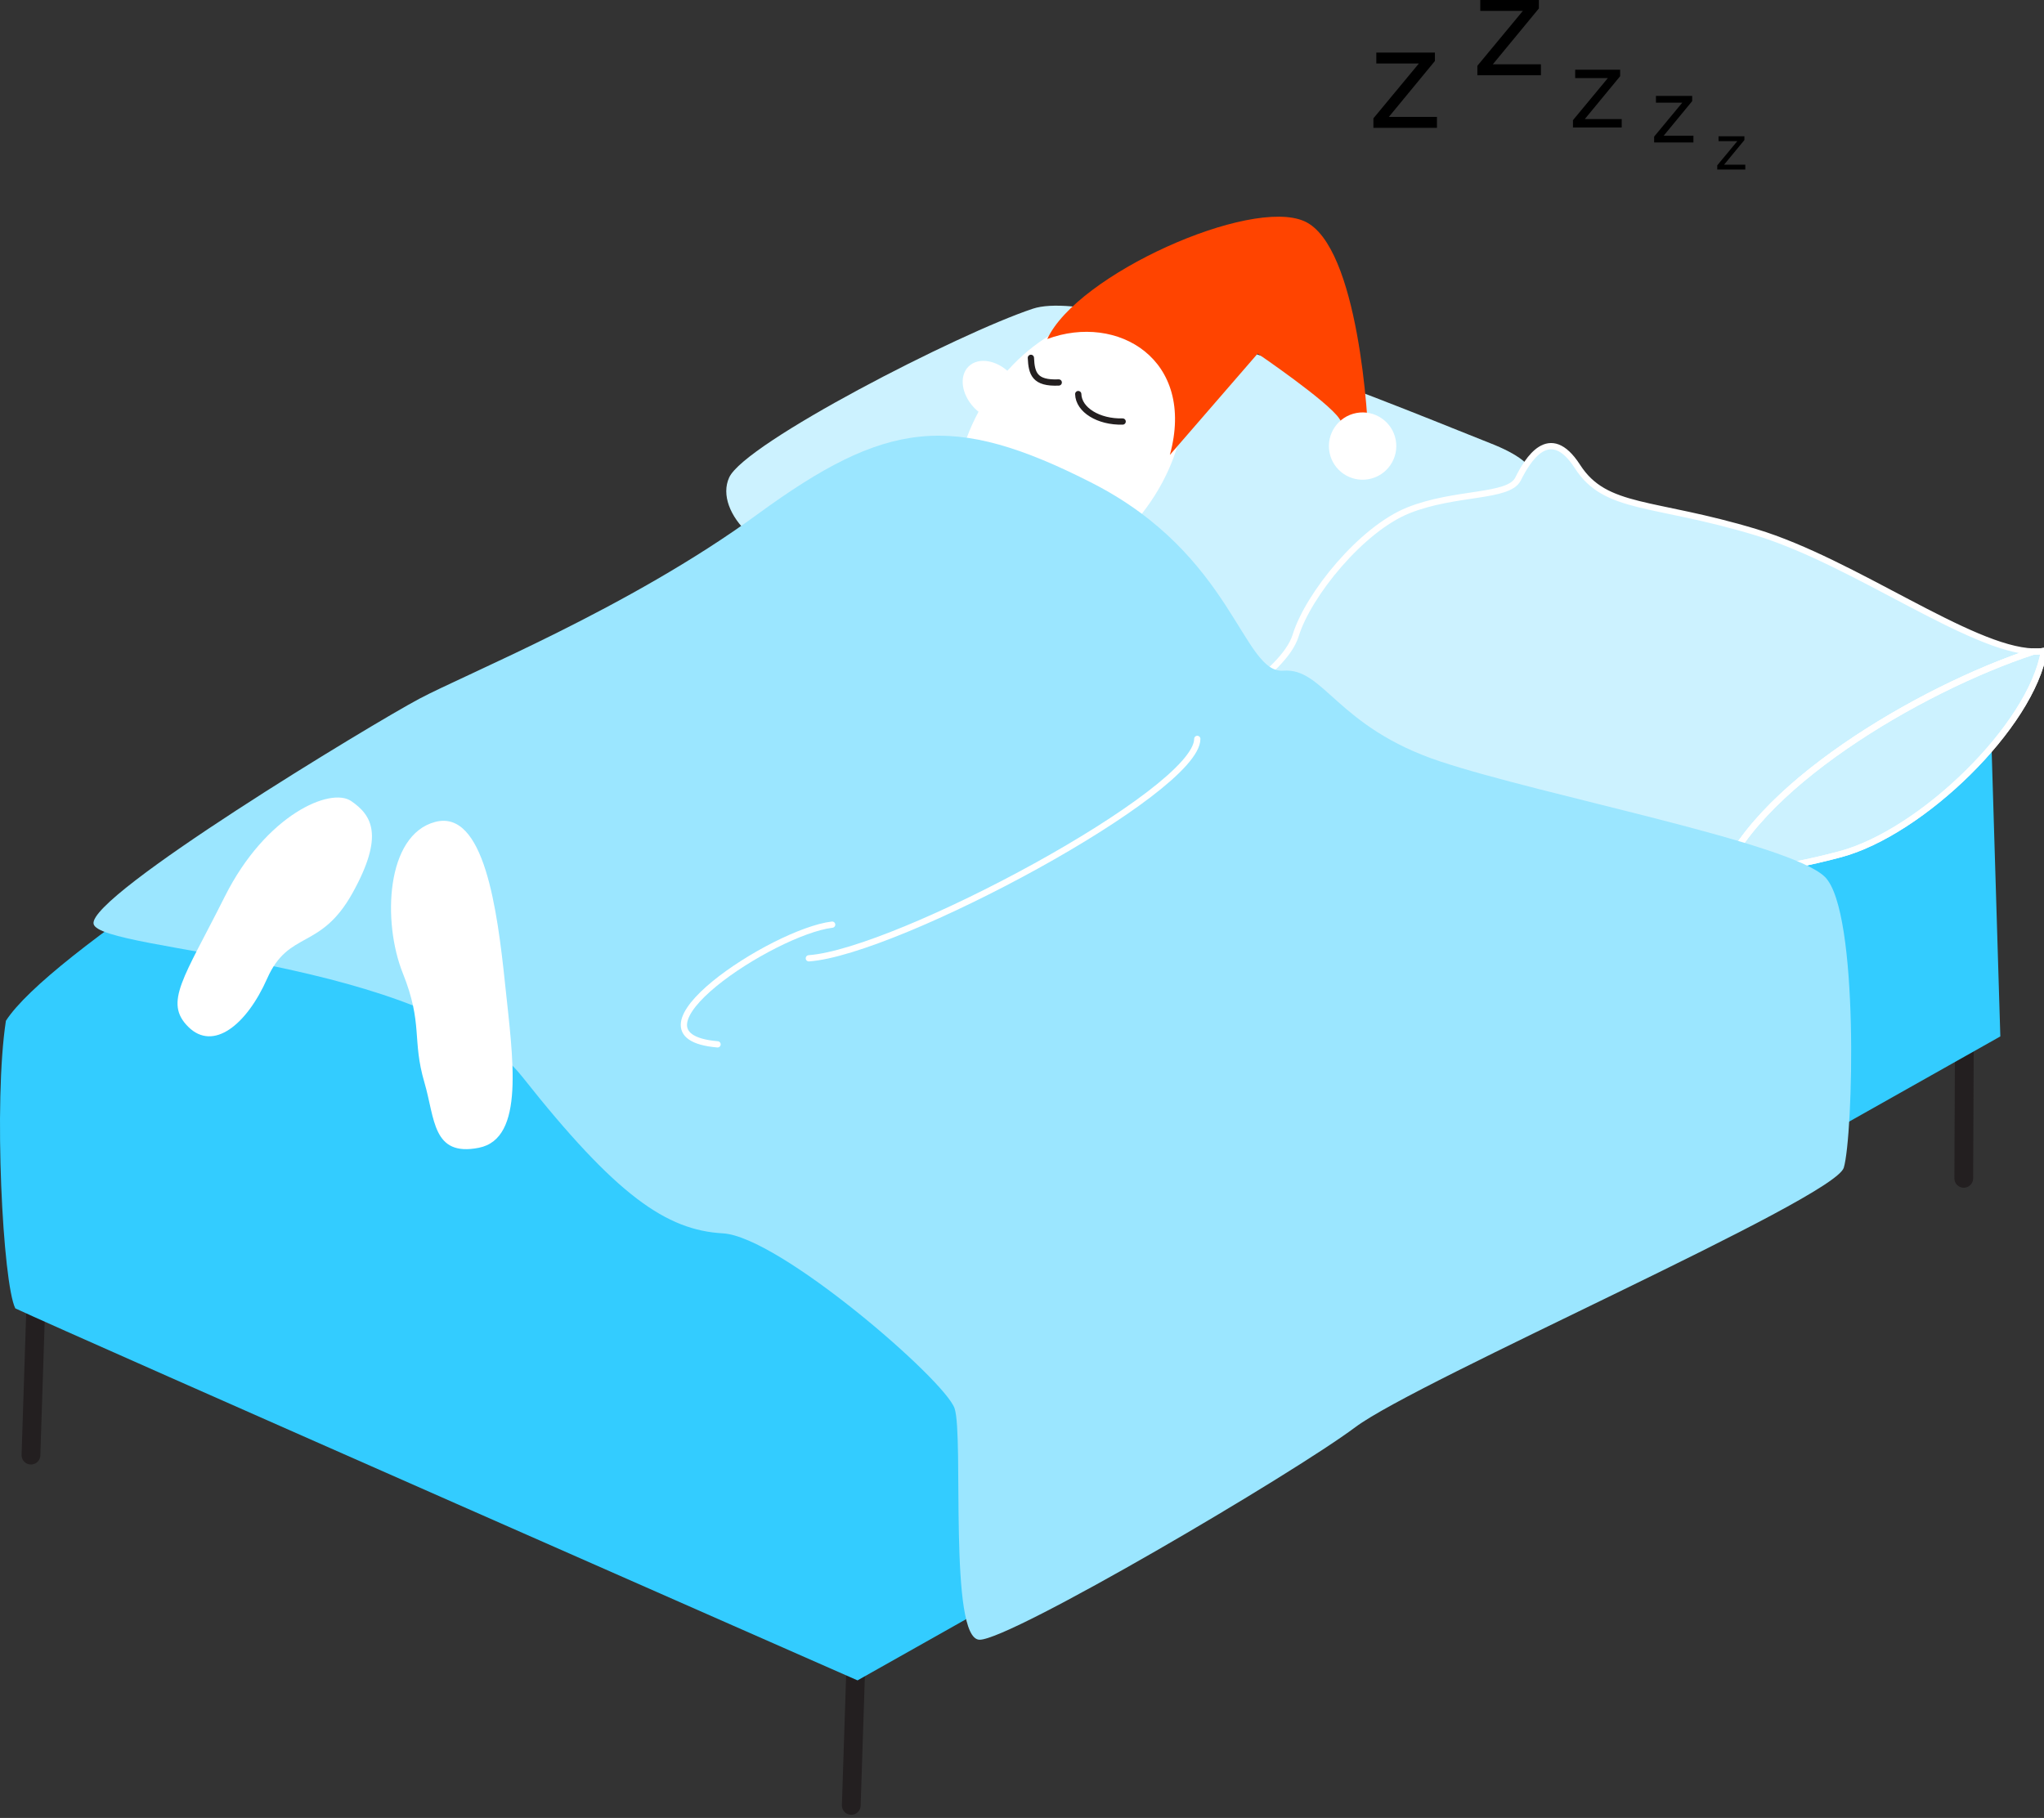 <svg enable-background="new 0 0 326 290" height="290" viewBox="0 0 326 290" width="326" xmlns="http://www.w3.org/2000/svg"><rect x="0" y="0" width="326" height="290" fill="#333333" stroke="none"/><path d="m6.936 170.472-1.998 61.651" fill="#fff" stroke="#231f20" stroke-linecap="round" stroke-miterlimit="10" stroke-width="2.994"/><path d="m137.768 226.846-1.998 61.154" fill="#fff" stroke="#231f20" stroke-linecap="round" stroke-miterlimit="10" stroke-width="2.994"/><path d="m313.402 141.997-.199 45.972" fill="#fff" stroke="#231f20" stroke-linecap="round" stroke-miterlimit="10" stroke-width="2.994"/><path d="m.943 162.838c-1.998 12.965-.5 41.886 1.498 45.876 8.489 3.988 134.328 59.34 134.328 59.34l182.266-102.723-1.498-49.367-157.798-53.854s-145.313 79.785-158.796 100.728z" fill="#3cf"/><path d="m132.273 89.635c6.983-.332 14.98.499 19.974 2.992s18.477 6.981 23.47 7.479c4.994.499 10.986 1.995 16.979 6.982 5.992 4.986 15.48 4.487 19.475-4.488 3.995-8.976 14.981-20.445 24.969-22.439 9.986-1.995 9.487-5.984.499-9.475s-60.922-25.431-72.906-21.442c-11.985 3.989-45.941 21.442-48.438 26.927-2.499 5.485 5.491 13.962 15.978 13.464z" fill="#ccf2ff"/><path d="m183.489 80.081c-7.14 10.473-18.654 15.067-25.723 10.263-7.067-4.804-7.009-17.188.13-27.661 7.138-10.473 18.654-15.067 25.722-10.262 7.07 4.803 7.011 17.188-.129 27.66z" fill="#fff"/><g stroke-width=".998"><path d="m179.053 67.242c-3.845.1-7.017-1.86-7.083-4.378" fill="none" stroke="#231f20" stroke-linecap="round" stroke-miterlimit="10"/><path d="m168.86 61.013c-3.844.173-4.33-1.414-4.442-3.929" fill="none" stroke="#231f20" stroke-linecap="round" stroke-miterlimit="10"/><path d="m324.311 103.936c-10.022-.294-28.692-14.331-44.252-19.039-16.479-4.986-23.969-3.49-28.463-10.472-4.495-6.981-7.99-.997-9.488 1.995s-9.987 1.995-17.478 4.987c-7.49 2.992-15.979 13.463-17.977 19.946s-15.129 12.467-9.987 12.467c15.479 0 60.922 19.945 66.415 26.428 5.492 6.482 7.989 8.478 9.487 3.49.297-.985.796-1.731 1.494-2.329 4.854-15.461 32.143-31.541 50.249-37.473z" fill="#ccf2ff" stroke="#fff" stroke-miterlimit="3"/><path d="m326 103.847c-.529.084-1.097.106-1.689.089-18.105 5.932-45.395 22.012-50.248 37.473 2.833-2.431 9.062-2.35 19.479-5.15 12.982-3.49 30.461-20.444 32.458-32.412z" fill="#ccf2ff" stroke="#fff" stroke-miterlimit="10"/><path d="m326 103.847c-.529.084-1.097.106-1.689.089-18.105 5.932-45.395 22.012-50.248 37.473 2.833-2.431 9.062-2.35 19.479-5.15 12.982-3.49 30.461-20.444 32.458-32.412z" fill="none" stroke="#fff" stroke-miterlimit="10"/></g><path d="m14.925 147.379c.908 4.497 53.431 5.485 68.412 24.435 14.981 18.948 22.971 24.434 31.959 24.932 8.989.498 35.455 23.438 36.953 27.926 1.498 4.486-.999 36.9 3.995 36.9 4.993 0 49.936-26.43 59.923-33.91 9.987-7.479 76.402-36.4 77.9-41.387 1.498-4.986 2.497-40.89-2.996-46.375s-44.942-12.965-61.422-18.45c-16.479-5.485-18.476-14.96-24.968-14.461-6.491.499-7.989-18.45-30.461-29.919-22.471-11.469-32.958-9.973-53.431 4.986s-46.44 25.432-53.931 29.421c-7.49 3.989-52.841 31.406-51.933 35.902z" fill="#9be6ff"/><path d="m129.004 152.868c14.069-.986 61.951-26.618 61.951-34.998" fill="none" stroke="#fff" stroke-linecap="round" stroke-miterlimit="10" stroke-width=".998"/><path d="m132.721 147.501c-9.42 1.123-34.587 17.691-18.278 19.095" fill="none" stroke="#fff" stroke-linecap="round" stroke-miterlimit="10" stroke-width=".998"/><path d="m67.698 172.704c-2.031-6.907-.19-9.312-3.457-17.467-3.266-8.156-2.704-22.017 5.143-24.116 7.846-2.097 9.929 13.993 11.172 25.848 1.243 11.853 3.228 24.662-4.194 26.127-7.42 1.464-6.982-4.673-8.664-10.392z" fill="#fff"/><path d="m42.61 156.098c3.436-7.769 8.509-4.451 13.617-13.65 5.109-9.2 3.074-12.408-.22-14.664-3.294-2.257-13.603 2.171-20.148 15.223-6.545 13.054-9.782 16.884-5.817 20.809 3.965 3.924 9.284-.293 12.568-7.718z" fill="#fff"/><path d="m167.033 54.078c4.74-10.289 32.383-22.671 41.027-18.776 8.643 3.891 10.227 32.079 10.209 35.697-.02 3.617-2.821-1.437-4.645-4.201-1.82-2.76-13.036-10.393-13.036-10.393l-14.005 16.166c4.178-15.266-8.369-22.653-19.55-18.493z" fill="#f40"/><ellipse cx="217.312" cy="71.111" fill="#fff" rx="5.375" ry="5.368" transform="matrix(.983 -.184 .184 .983 -9.38 41.241)"/><path d="m226.298 10.13h-6.789v-1.741h9.346v1.346l-7.347 8.915h7.673v1.741h-10.138v-1.509z"/><path d="m242.88 1.741h-6.789v-1.741h9.347v1.347l-7.348 8.915h7.673v1.742h-10.137v-1.509z"/><path d="m256.436 12.459h-5.209v-1.336h7.172v1.033l-5.638 6.84h5.887v1.336h-7.777v-1.158z"/><path d="m268.306 16.379h-4.197v-1.077h5.778v.833l-4.542 5.511h4.743v1.077h-6.267v-.933z"/><path d="m277.087 22.514h-2.995v-.768h4.125v.594l-3.243 3.935h3.386v.768h-4.474v-.666z"/><path d="m161.112 59.57c2.078 2.144 2.486 5.115.912 6.638-1.576 1.522-4.538 1.019-6.615-1.125-2.079-2.143-2.487-5.115-.911-6.638 1.574-1.522 4.535-1.019 6.614 1.125z" fill="#fff"/></svg>